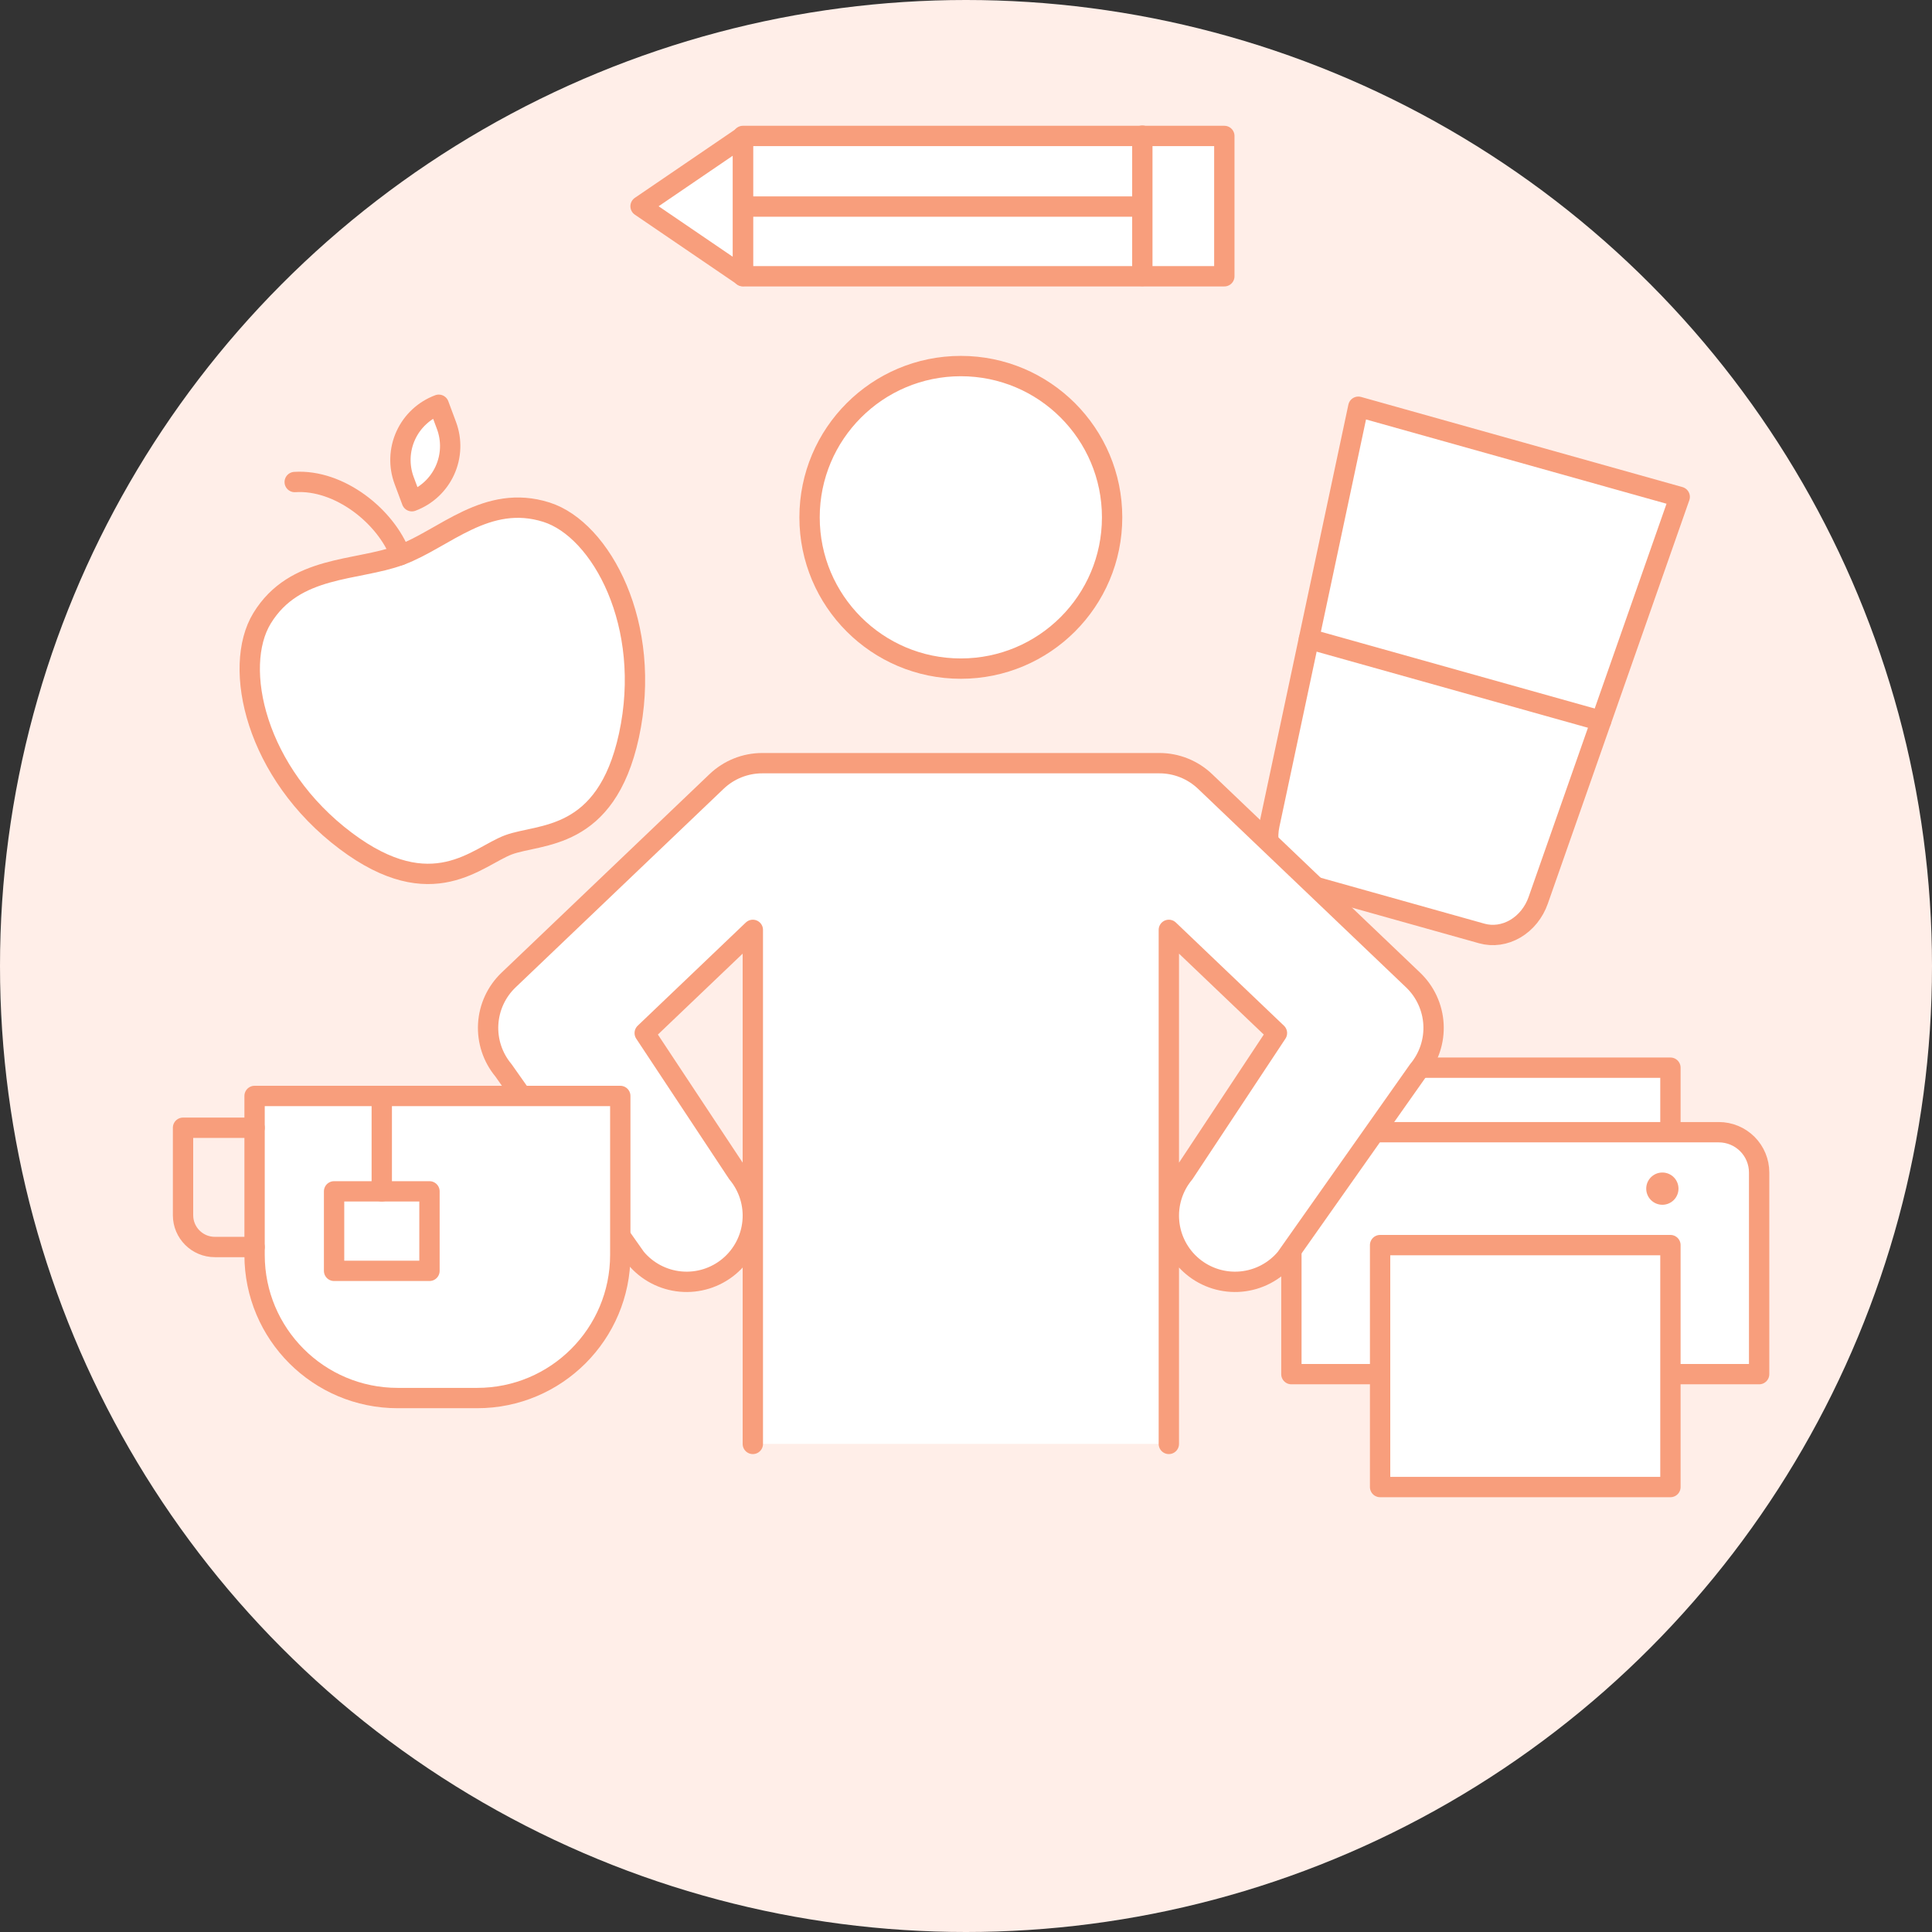 <svg width="190" height="190" viewBox="0 0 190 190" fill="none" xmlns="http://www.w3.org/2000/svg">
<rect x="0" y="0" width="190" height="190" fill="#333333" stroke="none"/>
<circle cx="95" cy="95" r="95" fill="#FFEEE8"/>
<path d="M135.724 111.345V105H164.276V111.345" fill="white"/>
<path d="M135.724 111.345V105H164.276V111.345" stroke="#F89E7C" stroke-width="2" stroke-miterlimit="10" stroke-linecap="round" stroke-linejoin="round"/>
<path d="M135.724 135.138H127V115.31C127 114.259 127.418 113.25 128.161 112.506C128.905 111.763 129.914 111.345 130.966 111.345H169.034C170.086 111.345 171.095 111.763 171.839 112.506C172.582 113.25 173 114.259 173 115.31V135.138H164.276" fill="white"/>
<path d="M135.724 135.138H127V115.31C127 114.259 127.418 113.25 128.161 112.506C128.905 111.763 129.914 111.345 130.966 111.345H169.034C170.086 111.345 171.095 111.763 171.839 112.506C172.582 113.25 173 114.259 173 115.31V135.138H164.276" stroke="#F89E7C" stroke-width="2" stroke-miterlimit="10" stroke-linecap="round" stroke-linejoin="round"/>
<path d="M163.483 118.482C164.359 118.482 165.069 117.772 165.069 116.896C165.069 116.02 164.359 115.31 163.483 115.31C162.607 115.31 161.896 116.02 161.896 116.896C161.896 117.772 162.607 118.482 163.483 118.482Z" fill="#F89E7C"/>
<path d="M164.276 122.448H135.724V146.241H164.276V122.448Z" fill="white" stroke="#F89E7C" stroke-width="2" stroke-miterlimit="10" stroke-linecap="round" stroke-linejoin="round"/>
<path d="M53.745 50.373C47.872 48.506 43.718 52.975 39.388 54.589C35.057 56.203 28.989 55.545 25.773 60.8C22.822 65.62 25.133 76.049 34.022 82.713C42.551 89.107 46.93 84.23 50.009 83.082C53.087 81.934 59.591 82.755 61.853 72.339C64.211 61.482 59.132 52.085 53.745 50.373Z" fill="white" stroke="#F89E7C" stroke-width="2" stroke-miterlimit="10" stroke-linecap="round" stroke-linejoin="round"/>
<path d="M43.15 39.806L43.908 41.842C44.445 43.281 44.388 44.875 43.749 46.272C43.111 47.669 41.944 48.756 40.504 49.292L39.745 47.257C39.209 45.818 39.266 44.224 39.904 42.827C40.543 41.429 41.71 40.343 43.15 39.806V39.806Z" fill="white" stroke="#F89E7C" stroke-width="2" stroke-miterlimit="10" stroke-linecap="round" stroke-linejoin="round"/>
<path d="M39.379 54.592C37.962 50.793 33.383 47.117 28.983 47.405" stroke="#F89E7C" stroke-width="2" stroke-miterlimit="10" stroke-linecap="round" stroke-linejoin="round"/>
<path d="M145.72 91.801L127.887 86.8C126.796 86.494 125.876 85.74 125.31 84.687C124.744 83.635 124.576 82.363 124.838 81.129L133.583 40L165.189 48.864L151.273 88.542C150.855 89.733 150.05 90.731 149.02 91.336C147.989 91.941 146.81 92.107 145.72 91.801Z" fill="white" stroke="#F89E7C" stroke-width="2" stroke-miterlimit="10" stroke-linecap="round" stroke-linejoin="round"/>
<path d="M128.728 62.837L157.461 70.895" stroke="#F89E7C" stroke-width="2" stroke-miterlimit="10" stroke-linecap="round" stroke-linejoin="round"/>
<path d="M114.948 142V91.447L125.58 101.596L116.457 115.385C115.352 116.711 114.819 118.422 114.975 120.141C115.131 121.86 115.964 123.447 117.291 124.552C118.617 125.657 120.328 126.19 122.047 126.034C123.766 125.877 125.353 125.044 126.458 123.718L139.475 105.255C140.532 103.987 141.068 102.365 140.974 100.717C140.88 99.07 140.164 97.519 138.97 96.379L118.513 76.853C117.302 75.697 115.693 75.052 114.019 75.053H74.966C73.292 75.052 71.682 75.697 70.471 76.853L50.015 96.379C48.821 97.519 48.105 99.07 48.011 100.717C47.917 102.365 48.452 103.987 49.509 105.255L62.527 123.718C63.632 125.044 65.218 125.877 66.938 126.034C68.657 126.19 70.368 125.657 71.694 124.552C73.02 123.447 73.853 121.86 74.01 120.141C74.166 118.422 73.633 116.711 72.528 115.385L63.404 101.596L74.036 91.447V142" fill="white"/>
<path d="M114.948 142V91.447L125.58 101.596L116.457 115.385C115.352 116.711 114.819 118.422 114.975 120.141C115.131 121.86 115.964 123.447 117.291 124.552C118.617 125.657 120.328 126.19 122.047 126.034C123.766 125.877 125.353 125.044 126.458 123.718L139.475 105.255C140.532 103.987 141.068 102.365 140.974 100.717C140.88 99.07 140.164 97.519 138.97 96.379L118.513 76.853C117.302 75.697 115.693 75.052 114.019 75.053H74.966C73.292 75.052 71.682 75.697 70.471 76.853L50.015 96.379C48.821 97.519 48.105 99.07 48.011 100.717C47.917 102.365 48.452 103.987 49.509 105.255L62.527 123.718C63.632 125.044 65.218 125.877 66.938 126.034C68.657 126.19 70.368 125.657 71.694 124.552C73.02 123.447 73.853 121.86 74.01 120.141C74.166 118.422 73.633 116.711 72.528 115.385L63.404 101.596L74.036 91.447V142" stroke="#F89E7C" stroke-width="2" stroke-miterlimit="10" stroke-linecap="round" stroke-linejoin="round"/>
<path d="M94.492 65.754C102.709 65.754 109.369 59.094 109.369 50.877C109.369 42.661 102.709 36 94.492 36C86.276 36 79.615 42.661 79.615 50.877C79.615 59.094 86.276 65.754 94.492 65.754Z" fill="white" stroke="#F89E7C" stroke-width="2" stroke-miterlimit="10" stroke-linecap="round" stroke-linejoin="round"/>
<path d="M39.109 137.489H46.927C54.699 137.489 61 131.188 61 123.416V107.78H25.036V123.416C25.036 131.188 31.337 137.489 39.109 137.489Z" fill="white" stroke="#F89E7C" stroke-width="2" stroke-miterlimit="10" stroke-linecap="round" stroke-linejoin="round"/>
<path d="M32.855 117.162H42.236V124.98H32.855V117.162Z" stroke="#F89E7C" stroke-width="2" stroke-miterlimit="10" stroke-linecap="round" stroke-linejoin="round"/>
<path d="M37.545 107.78V117.162" stroke="#F89E7C" stroke-width="2" stroke-miterlimit="10" stroke-linecap="round" stroke-linejoin="round"/>
<path d="M25.036 110.907H18V119.507C18 121.234 19.4 122.635 21.127 122.635H25.036" stroke="#F89E7C" stroke-width="2" stroke-miterlimit="10" stroke-linecap="round" stroke-linejoin="round"/>
<rect x="73.064" y="13.37" width="47.341" height="13.799" fill="white" stroke="#F89E7C" stroke-width="2" stroke-linejoin="round"/>
<path d="M112.341 27.141V13.342" stroke="#F89E7C" stroke-width="2" stroke-miterlimit="10" stroke-linecap="round" stroke-linejoin="round"/>
<line x1="112.341" y1="20.314" x2="73.243" y2="20.314" stroke="#F89E7C" stroke-width="2"/>
<path d="M62.995 20.284L73.055 13.428L73.055 27.139L62.995 20.284Z" fill="white" stroke="#F89E7C" stroke-width="2" stroke-linejoin="round"/>
</svg>
